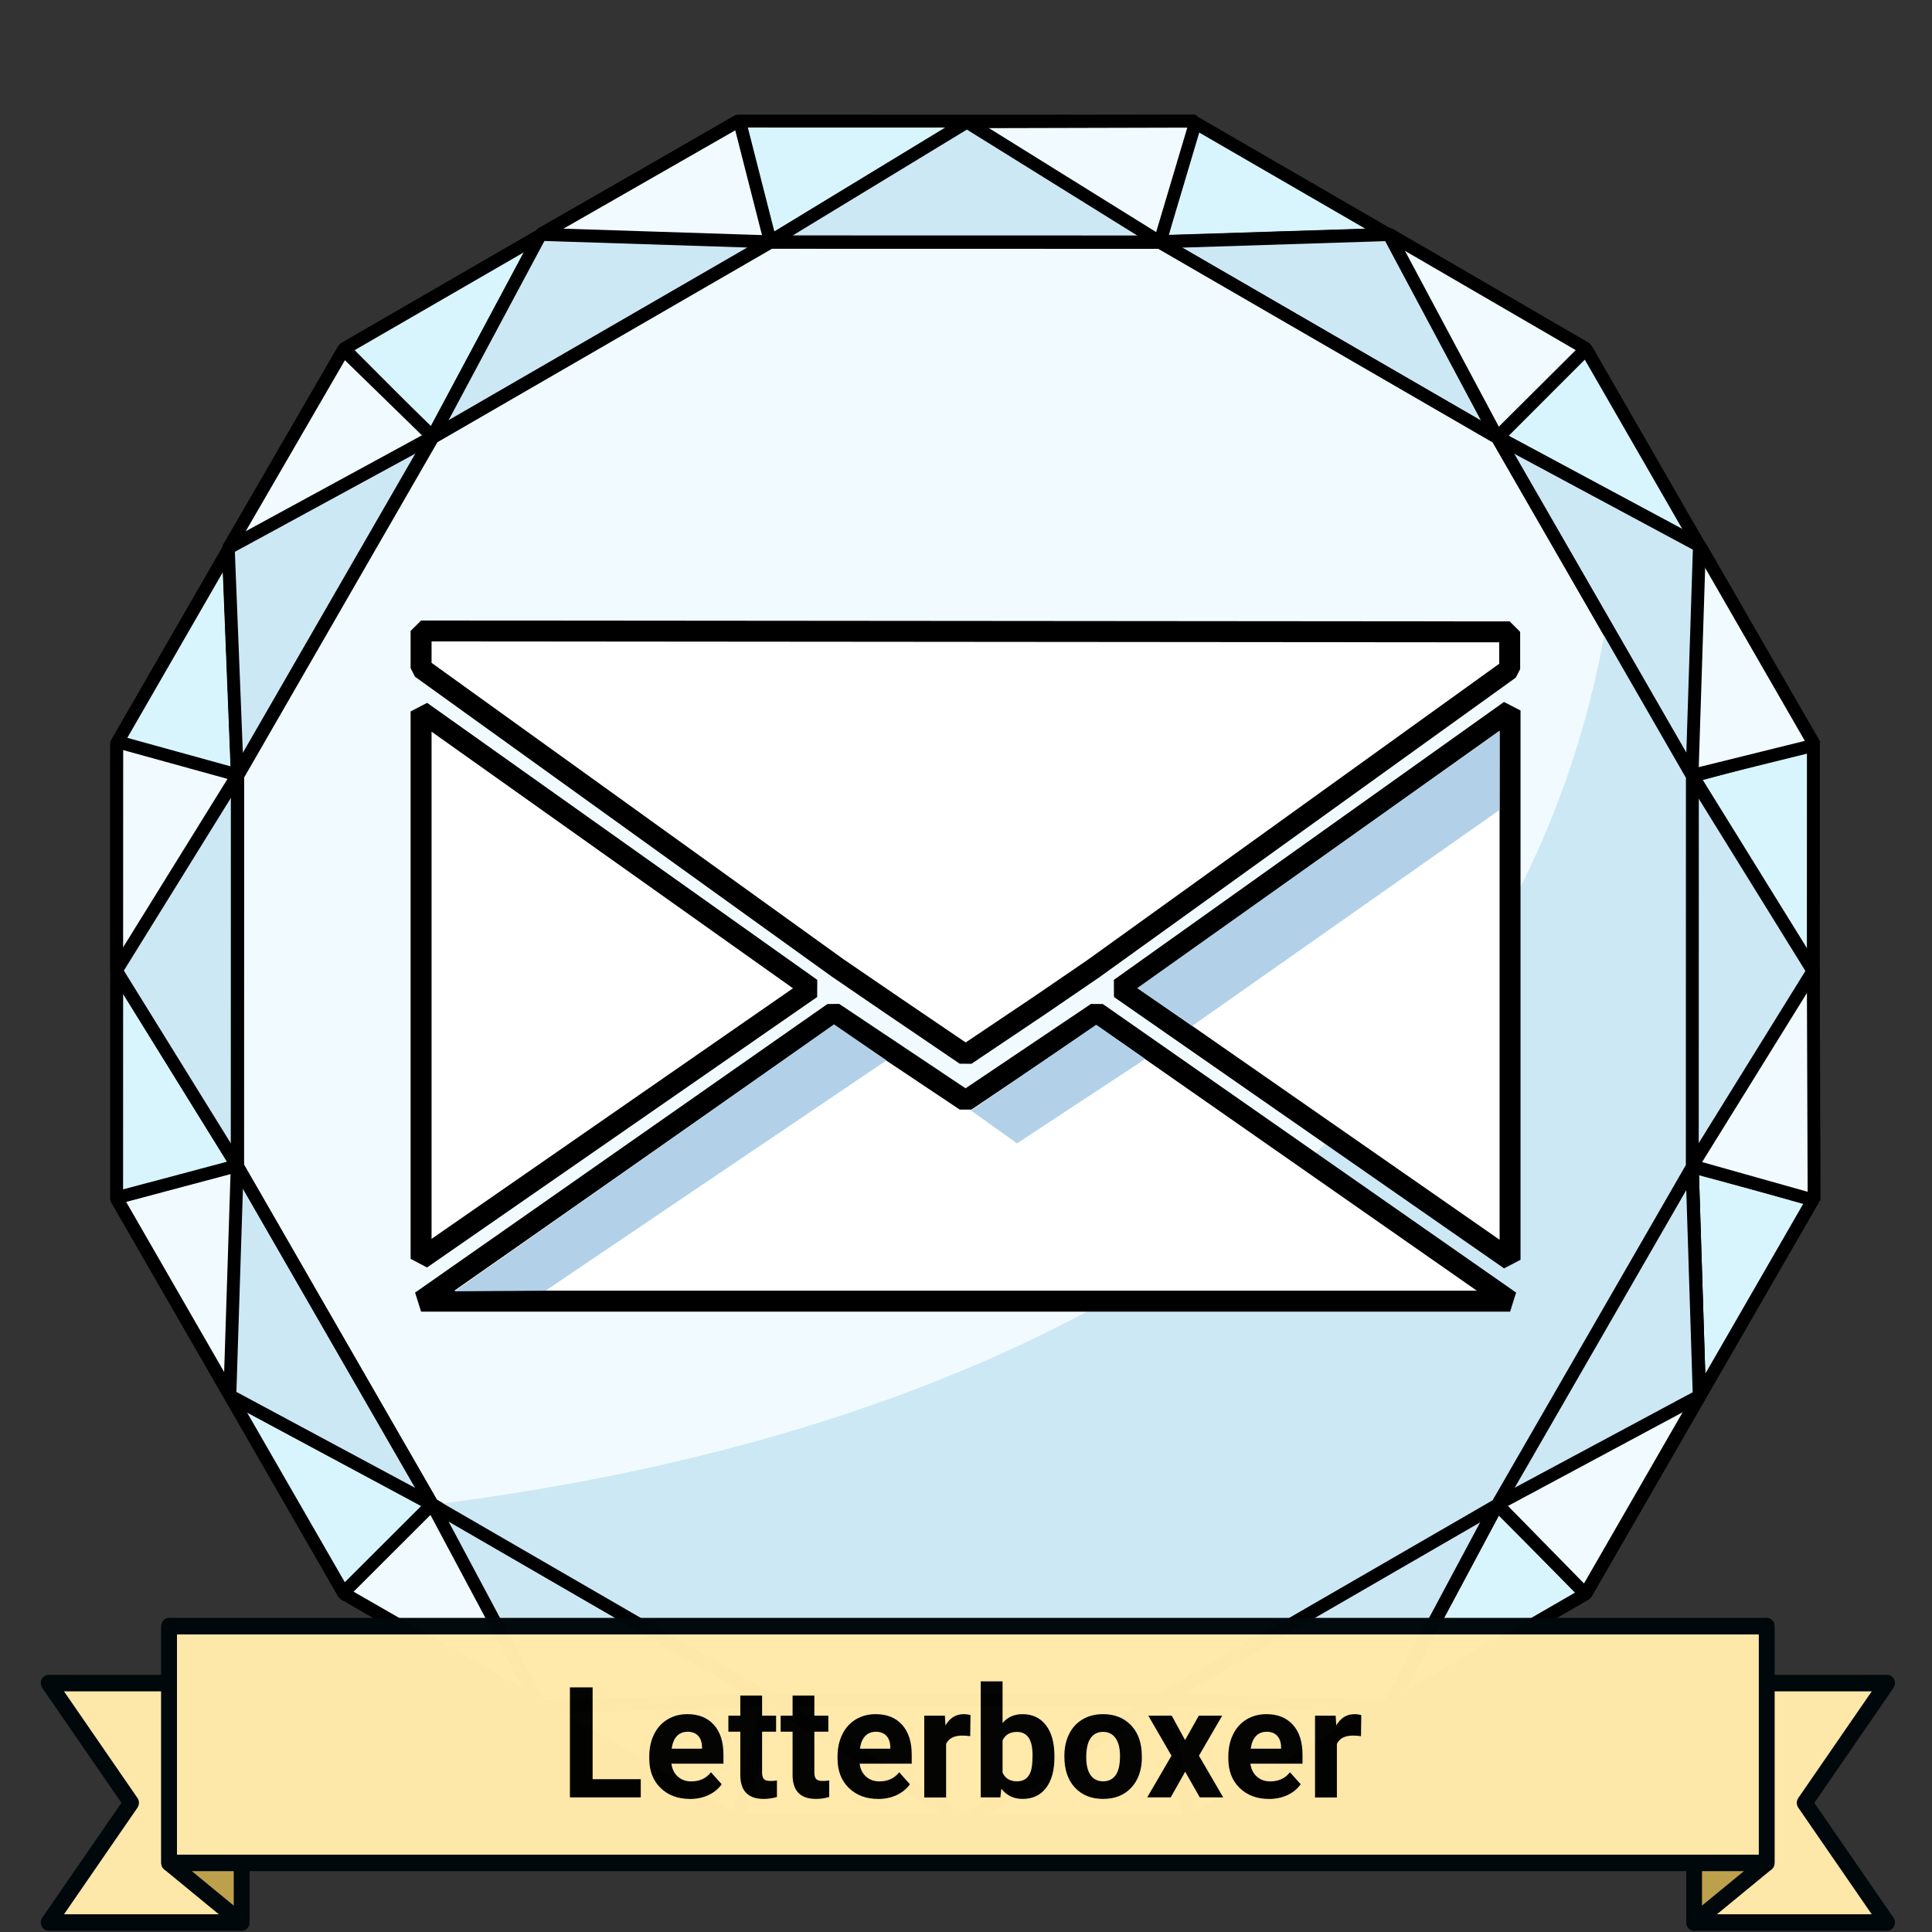 <?xml version="1.0" encoding="UTF-8" standalone="no"?>
<svg xmlns:osb="http://www.openswatchbook.org/uri/2009/osb" xmlns:dc="http://purl.org/dc/elements/1.1/" xmlns:cc="http://creativecommons.org/ns#" xmlns:rdf="http://www.w3.org/1999/02/22-rdf-syntax-ns#" xmlns:svg="http://www.w3.org/2000/svg" xmlns="http://www.w3.org/2000/svg" xmlns:xlink="http://www.w3.org/1999/xlink" xmlns:sodipodi="http://sodipodi.sourceforge.net/DTD/sodipodi-0.dtd" xmlns:inkscape="http://www.inkscape.org/namespaces/inkscape" width="120" height="120" viewBox="0 0 31.75 31.75" version="4.1.4" id="BadgeGen" inkscape:version="1.0.1 (3bc2e813f5, 2020-09-07)" sodipodi:docname="BadgeGen_v4.2.svg" style="enable-background:new" inkscape:export-filename="D:\Graphics\BadgesPGC\GPSMaze_NoL_v4.1.4.png" inkscape:export-xdpi="96" inkscape:export-ydpi="96">
  <rect x="0" y="0" width="31.75" height="31.75" fill="#333333" stroke="none"/>
  <title id="doctitle">BadgeGen_v4.2</title>
  <defs id="defs31018">
    <linearGradient inkscape:collect="always" id="linearGradient8847">
      <stop style="stop-color:#7a7a7a;stop-opacity:1" offset="0" id="stop8843"/>
      <stop style="stop-color:#ffffff;stop-opacity:1" offset="1" id="stop8845"/>
    </linearGradient>
    <marker inkscape:stockid="DotS" orient="auto" refY="0" refX="0" id="DotS" style="overflow:visible" inkscape:isstock="true">
      <path id="path6587" d="m -2.5,-1 c 0,2.76 -2.24,5 -5,5 -2.76,0 -5,-2.24 -5,-5 0,-2.76 2.24,-5 5,-5 2.76,0 5,2.24 5,5 z" style="fill:#ebe7e4;fill-opacity:1;fill-rule:evenodd;stroke:#705e43;stroke-width:1pt;stroke-opacity:1" transform="matrix(0.2,0,0,0.2,1.48,0.2)" inkscape:connector-curvature="0"/>
    </marker>
    <marker inkscape:stockid="Arrow2Lend" orient="auto" refY="0" refX="0" id="Arrow2Lend" style="overflow:visible" inkscape:isstock="true">
      <path id="path6541" style="fill:#000000;fill-opacity:1;fill-rule:evenodd;stroke:#000000;stroke-width:0.625;stroke-linejoin:round;stroke-opacity:1" d="M 8.719,4.034 -2.207,0.016 8.719,-4.002 c -1.745,2.372 -1.735,5.617 -6e-7,8.035 z" transform="matrix(-1.1,0,0,-1.1,-1.1,0)" inkscape:connector-curvature="0"/>
    </marker>
    <marker inkscape:stockid="Arrow1Lend" orient="auto" refY="0" refX="0" id="Arrow1Lend" style="overflow:visible" inkscape:isstock="true">
      <path id="path6523" d="M 0,0 5,-5 -12.5,0 5,5 Z" style="fill:#000000;fill-opacity:1;fill-rule:evenodd;stroke:#000000;stroke-width:1pt;stroke-opacity:1" transform="matrix(-0.8,0,0,-0.8,-10,0)" inkscape:connector-curvature="0"/>
    </marker>
    <marker inkscape:isstock="true" style="overflow:visible" id="marker6488" refX="0" refY="0" orient="auto" inkscape:stockid="Arrow2Send">
      <path transform="matrix(-0.3,0,0,-0.3,0.69,0)" d="M 8.719,4.034 -2.207,0.016 8.719,-4.002 c -1.745,2.372 -1.735,5.617 -6e-7,8.035 z" style="fill:#000000;fill-opacity:1;fill-rule:evenodd;stroke:#000000;stroke-width:0.625;stroke-linejoin:round;stroke-opacity:1" id="path6486" inkscape:connector-curvature="0"/>
    </marker>
    <linearGradient inkscape:collect="always" id="linearGradient2122">
      <stop style="stop-color:#648990;stop-opacity:1" offset="0" id="stop2118"/>
      <stop style="stop-color:#a3c7cd;stop-opacity:1" offset="1" id="stop2120"/>
    </linearGradient>
    <path style="fill:none;stroke:none;stroke-width:0.168;stroke-linecap:butt;stroke-linejoin:miter;stroke-miterlimit:4;stroke-dasharray:none;stroke-opacity:1" d="m -113.657,-389.316 c 0,0 26.398,-10.465 54.26,-0.098" id="path3194-0-2-59" inkscape:connector-curvature="0" sodipodi:nodetypes="cc" inkscape:export-xdpi="96" inkscape:export-ydpi="96"/>
    <path style="fill:none;stroke:none;stroke-width:0.168;stroke-linecap:butt;stroke-linejoin:miter;stroke-miterlimit:4;stroke-dasharray:none;stroke-opacity:1" d="m -113.657,-389.316 c 0,0 26.398,-10.465 54.26,-0.098" id="path3194-0-2-59-4" inkscape:connector-curvature="0" sodipodi:nodetypes="cc" inkscape:export-xdpi="96" inkscape:export-ydpi="96"/>
    <linearGradient id="linearGradient1346" osb:paint="gradient">
      <stop style="stop-color:#ffffff;stop-opacity:1" offset="0" id="stop1342"/>
      <stop style="stop-color:#d6d6d6;stop-opacity:1" offset="1" id="stop1344"/>
    </linearGradient>
    <linearGradient id="linearGradient829" osb:paint="gradient">
      <stop style="stop-color:#fdd573;stop-opacity:1" offset="0" id="stop825"/>
      <stop style="stop-color:#fbc231;stop-opacity:1" offset="1" id="stop827"/>
    </linearGradient>
    <linearGradient osb:paint="gradient" id="linearGradient925">
      <stop id="stop921" offset="0" style="stop-color:#f7f7f7;stop-opacity:1"/>
      <stop id="stop923" offset="1" style="stop-color:#a9a9a9;stop-opacity:1"/>
    </linearGradient>
    <linearGradient id="linearGradient1397" osb:paint="gradient">
      <stop style="stop-color:#e19b7f;stop-opacity:1" offset="0" id="stop1393"/>
      <stop style="stop-color:#c16d44;stop-opacity:1" offset="1" id="stop1395"/>
    </linearGradient>
    <linearGradient inkscape:collect="always" xlink:href="#linearGradient2122" id="linearGradient2124" x1="18.264" y1="228.881" x2="43.682" y2="235.985" gradientUnits="userSpaceOnUse"/>
    <marker inkscape:stockid="Arrow2Send" orient="auto" refY="0" refX="0" id="Arrow2Send-3" style="overflow:visible" inkscape:isstock="true">
      <path inkscape:connector-curvature="0" id="path2562-0" style="fill:#000000;fill-opacity:1;fill-rule:evenodd;stroke:#000000;stroke-width:0.625;stroke-linejoin:round;stroke-opacity:1" d="M 8.719,4.034 -2.207,0.016 8.719,-4.002 c -1.745,2.372 -1.735,5.617 -6e-7,8.035 z" transform="matrix(-0.3,0,0,-0.3,0.69,0)"/>
    </marker>
    <linearGradient inkscape:collect="always" xlink:href="#linearGradient8847" id="linearGradient8849" x1="36.056" y1="258.339" x2="35.173" y2="256.34" gradientUnits="userSpaceOnUse"/>
    <linearGradient inkscape:collect="always" xlink:href="#linearGradient8847" id="linearGradient8857" x1="27.45" y1="258.363" x2="26.603" y2="256.34" gradientUnits="userSpaceOnUse"/>
    <linearGradient inkscape:collect="always" xlink:href="#linearGradient8847" id="linearGradient8859" x1="29.19" y1="258.304" x2="28.331" y2="256.328" gradientUnits="userSpaceOnUse"/>
    <linearGradient inkscape:collect="always" xlink:href="#linearGradient8847" id="linearGradient8861" x1="30.906" y1="258.328" x2="30.047" y2="256.34" gradientUnits="userSpaceOnUse"/>
    <linearGradient inkscape:collect="always" xlink:href="#linearGradient8847" id="linearGradient8863" x1="32.611" y1="258.339" x2="31.752" y2="256.34" gradientUnits="userSpaceOnUse"/>
    <linearGradient inkscape:collect="always" xlink:href="#linearGradient8847" id="linearGradient8865" x1="34.339" y1="258.328" x2="33.469" y2="256.34" gradientUnits="userSpaceOnUse"/>
  </defs>
  <sodipodi:namedview id="base" pagecolor="#ffffff" bordercolor="#666666" borderopacity="1.0" inkscape:pageopacity="0" inkscape:pageshadow="2" inkscape:zoom="0.70710678" inkscape:cx="-715.00021" inkscape:cy="253.11541" inkscape:document-units="px" inkscape:current-layer="layer-TheRuggedCacher" showgrid="false" showborder="true" units="px" inkscape:window-width="1920" inkscape:window-height="1017" inkscape:window-x="1912" inkscape:window-y="592" inkscape:window-maximized="1" inkscape:snap-global="false" fit-margin-top="0" fit-margin-left="0" fit-margin-right="0" fit-margin-bottom="0" showguides="false" inkscape:showpageshadow="false" inkscape:document-rotation="0"/>
  <g inkscape:label="layer-BadgeBase" inkscape:groupmode="layer" id="layer-BadgeBase" style="display:inline" transform="translate(-16.356,-249.181)">
    <g inkscape:groupmode="layer" id="layer-diamond" inkscape:label="layer-Diamond" style="">
      <g id="base-diamond" transform="matrix(0.462,-0.002,0.002,0.463,14.433,171.505)" style="display:inline;stroke-width:0.528;stroke-miterlimit:4;stroke-dasharray:none" inkscape:label="base-Diamond" inkscape:groupmode="layer">
        <g id="g1127-9-8-2-9" transform="translate(-68.484,-399.385)" style="stroke:#000000;stroke-width:0.458;stroke-linejoin:bevel;stroke-miterlimit:4;stroke-dasharray:none;stroke-opacity:1">
          <path id="path986-0-8-0-0-9-2-3" style="display:inline;opacity:1;fill:#d8f5fe;fill-opacity:1;stroke:#000000;stroke-width:0.458;stroke-linecap:butt;stroke-linejoin:bevel;stroke-miterlimit:4;stroke-dasharray:none;stroke-opacity:1;paint-order:normal;enable-background:new" d="m 80.256,594.737 -4.298,-1.173 m -0.074,16.171 4.309,-1.134 m 6.877,12.039 -3.165,3.136 m 13.967,8.15 1.173,-4.298 m 14.998,4.372 -1.134,-4.309 m 15.175,-3.712 -3.136,-3.165 m 6.987,-11.975 4.298,1.173 m -4.235,-15.037 4.309,-1.134 m -11.186,-10.905 3.165,-3.136 m -13.968,-8.15 -1.173,4.298 m -14.998,-4.372 1.134,4.309 m 25.667,44.929 -3.885,7.176 -8.154,-0.298 -6.952,4.272 -6.913,-4.335 -8.157,0.224 -3.819,-7.211 -7.176,-3.885 0.298,-8.154 -4.272,-6.952 4.335,-6.913 -0.286,-8.067 7.273,-3.909 3.885,-7.176 8.154,0.298 7.027,-4.221 6.838,4.284 8.157,-0.224 3.819,7.211 7.176,3.885 -0.298,8.154 4.272,6.952 -4.335,6.913 0.224,8.157 z m 3.136,3.165 -7.021,4.011 -7.021,4.011 -8.085,-0.037 -8.085,-0.037 -6.984,-4.075 -6.984,-4.075 -4.011,-7.021 -4.011,-7.021 0.037,-8.085 0.037,-8.085 8.15,-13.967 14.041,-8.021 16.171,0.074 6.984,4.075 6.984,4.075 4.011,7.021 4.011,7.021 -0.037,8.085 -0.037,8.085 -4.075,6.984 z m -40.842,-41.217 -3.136,-3.165 7.021,-4.011 7.021,-4.011 m -17.892,23.162 -4.298,-1.173 m -0.074,16.171 4.309,-1.134 m 6.877,12.039 -3.165,3.136 m 13.967,8.15 1.173,-4.298 m 14.998,4.372 -1.134,-4.309 m 15.175,-3.712 -3.136,-3.165 m 6.987,-11.975 4.298,1.173 m -4.235,-15.037 4.309,-1.134 m -11.186,-10.905 3.165,-3.136 m -13.967,-8.15 -1.173,4.298 m -14.998,-4.372 1.134,4.309 m 25.667,44.929 -6.019,3.439 -6.019,3.439 -6.932,-0.032 -6.932,-0.032 -5.988,-3.494 -5.988,-3.494 -3.439,-6.019 -3.439,-6.019 0.032,-6.932 0.032,-6.932 3.494,-5.988 3.494,-5.988 6.019,-3.439 c 2.006,-1.146 4.013,-2.292 6.019,-3.439 l 6.932,0.032 6.932,0.032 5.988,3.494 5.988,3.494 3.439,6.019 3.439,6.019 -0.032,6.932 -0.032,6.932 -3.494,5.988 z m 3.136,3.165 -14.041,8.021 -16.171,-0.074 -13.967,-8.149 -8.021,-14.041 0.074,-16.171 8.15,-13.967 14.041,-8.021 16.171,0.074 13.967,8.15 8.021,14.041 -0.074,16.171 z m -40.842,-41.217 -3.136,-3.165 14.041,-8.021" inkscape:connector-curvature="0"/>
          <path style="display:inline;fill:#f1fbff;fill-opacity:1;stroke:#000000;stroke-width:0.458;stroke-linecap:butt;stroke-linejoin:bevel;stroke-miterlimit:4;stroke-dasharray:none;stroke-opacity:1;enable-background:new" d="m 75.921,601.624 0.038,-8.117 4.297,1.204 -0.286,-8.067 4.114,-7.008 3.159,3.099 3.885,-7.176 7.074,-4.001 1.08,4.3 7.027,-4.221 8.132,0.014 -1.295,4.27 8.157,-0.224 6.986,4.092 -3.168,3.119 7.176,3.885 4.058,7.098 -4.357,1.056 4.272,6.952 -0.006,8.149 -4.329,-1.236 0.224,8.157 -4.093,7.019 -3.118,-3.201 -3.885,7.176 -7.046,4.02 -1.108,-4.319 -6.952,4.272 -8.08,-0.061 1.167,-4.275 -8.157,0.224 -7.008,-4.061 3.189,-3.15 -7.176,-3.885 -4.016,-7.028 4.314,-1.127 z" id="path1061-0-6-0-2-4-2" inkscape:connector-curvature="0" sodipodi:nodetypes="ccccccccccccccccccccccccccccccccccccc"/>
          <path style="display:inline;fill:#cde8f5;fill-opacity:1;stroke:#000000;stroke-width:0.458;stroke-linecap:butt;stroke-linejoin:bevel;stroke-miterlimit:4;stroke-dasharray:none;stroke-opacity:1" d="m 75.907,601.634 4.335,-6.913 -0.286,-8.067 7.273,-3.909 3.885,-7.176 8.154,0.298 7.027,-4.221 6.838,4.284 8.157,-0.224 3.819,7.211 7.176,3.885 -0.298,8.154 4.272,6.952 -4.335,6.913 0.224,8.157 -7.211,3.819 -3.885,7.176 -8.154,-0.298 -6.952,4.272 -6.913,-4.335 -8.157,0.224 -3.819,-7.211 -7.176,-3.885 0.298,-8.154 z" id="path1061-0-6-0-2-4" inkscape:connector-curvature="0"/>
          <g id="g3918">
            <path inkscape:connector-curvature="0" id="path1059-5-6-2-9-7" d="m 80.179,608.586 0.063,-13.865 6.987,-11.975 12.039,-6.877 13.865,0.063 11.975,6.987 6.877,12.039 -0.063,13.865 -6.987,11.975 -12.039,6.877 -13.865,-0.063 -11.975,-6.987 z" style="display:inline;fill:#f1fbff;fill-opacity:1;stroke:#000000;stroke-width:0.458;stroke-linecap:butt;stroke-linejoin:bevel;stroke-miterlimit:4;stroke-dasharray:none;stroke-opacity:1"/>
            <path sodipodi:nodetypes="cccccccc" inkscape:connector-curvature="0" id="path1059-5-6-2-9-7-6" d="m 128.923,589.777 3.076,5.197 -0.063,13.865 -6.987,11.975 -12.039,6.877 -13.865,-0.063 -11.975,-6.987 c 20.503,-2.477 38.27,-11.521 41.853,-30.864 z" style="display:inline;fill:#cde8f5;fill-opacity:1;stroke:none;stroke-width:0.458;stroke-linecap:butt;stroke-linejoin:bevel;stroke-miterlimit:4;stroke-dasharray:none;stroke-opacity:1;enable-background:new"/>
            <path inkscape:connector-curvature="0" id="path1059-5-6-2-9-7-7" d="m 80.193,608.602 0.063,-13.865 6.987,-11.975 12.039,-6.877 13.865,0.063 11.975,6.987 6.877,12.039 -0.063,13.865 -6.987,11.975 -12.039,6.877 -13.865,-0.063 -11.975,-6.987 z" style="display:inline;fill:none;fill-opacity:1;stroke:#000000;stroke-width:0.458;stroke-linecap:butt;stroke-linejoin:bevel;stroke-miterlimit:4;stroke-dasharray:none;stroke-opacity:1;enable-background:new"/>
          </g>
        </g>
      </g>
    </g>
    
    
    
    
    
    
    
    
  </g>
  <g inkscape:groupmode="layer" id="layer-icons" inkscape:label="layer-icons" style="display:inline" transform="translate(-16.356,-249.181)">
    
    
    
    
    
    
    
    
    
    
    
    
    
    
    
    
    
    
    
    
    
    
    
    
    
    
    
    
    
    
    
    
    
    
    
    
    
    
    
    
    
    <g inkscape:groupmode="layer" id="layer-TheLetterboxer" inkscape:label="layer-TheLetterboxer" style="">
      <g id="icon-TheLetterboxer" inkscape:label="icon-TheLetterboxer">
        <path id="letterbox" d="m 23.276,259.55 v 0.612 l 6.838,4.92 0.895,0.612 1.216,0.826 1.208,-0.811 0.895,-0.612 6.838,-4.92 v -0.612 z m 0,1.836 v 8.483 l 6.411,-4.445 -6.411,-4.552 z m 8.948,5.887 -2.172,-1.451 -6.776,4.742 h 17.897 l -6.792,-4.742 z m 8.948,2.067 v -8.483 l -6.411,4.567 6.411,4.46 z" inkscape:connector-curvature="0" style="display:inline;fill:#ffffff;stroke:#000000;stroke-width:0.344;stroke-linejoin:bevel;stroke-miterlimit:4;stroke-dasharray:none;stroke-opacity:1" sodipodi:nodetypes="cccccccccccccccccccccccccc"/>
        <g id="g9190">
          <path style="fill:#b2d1e8;fill-opacity:1;stroke:none;stroke-width:0.265px;stroke-linecap:butt;stroke-linejoin:miter;stroke-opacity:1" d="m 30.062,266.015 0.862,0.592 -5.6,3.783 -1.499,0.012 z" id="path9178" inkscape:connector-curvature="0" sodipodi:nodetypes="ccccc"/>
          <path style="fill:#b2d1e8;fill-opacity:1;stroke:none;stroke-width:0.265px;stroke-linecap:butt;stroke-linejoin:miter;stroke-opacity:1" d="m 35.176,266.585 -2.107,1.386 -0.756,-0.54 2.056,-1.409 z" id="path9182" inkscape:connector-curvature="0" sodipodi:nodetypes="ccccc"/>
          <path style="fill:#b2d1e8;fill-opacity:1;stroke:none;stroke-width:0.265px;stroke-linecap:butt;stroke-linejoin:miter;stroke-opacity:1" d="m 41,261.19 -0.002,1.302 -5.05,3.549 -0.904,-0.621 z" id="path9184" inkscape:connector-curvature="0" sodipodi:nodetypes="ccccc"/>
        </g>
      </g>
    </g>
    
    
    
  </g>
  
  <g inkscape:groupmode="layer" id="layer-addon-topleft" inkscape:label="layer-addon-topleft" style="" transform="translate(-16.356,-249.181)">
    
    
    
    
    
    
    
    
    
    
    
    
    
    
    
    
  </g>
  <g inkscape:groupmode="layer" id="layer-addon-midleft" inkscape:label="layer-addon-midleft" style="" transform="translate(-16.356,-249.181)">
    
    
    
    
    
    
    
    
    
    
    
    
    
    
    
    
  </g>
  <g inkscape:groupmode="layer" id="layer-addon-bottomleft" inkscape:label="layer-addon-bottomleft" style="" transform="translate(-16.356,-249.181)">
    
    
    
    
    
    
    
    
    
    
    
    
    
    
    
    
  </g>
  <g inkscape:groupmode="layer" id="layer-addon-topright" inkscape:label="layer-addon-topright" style="" transform="translate(-16.356,-249.181)">
    
    
    
    
    
    
    
    
    
    
    
    
    
    
    
    
  </g>
  <g inkscape:groupmode="layer" id="layer-addon-midright" inkscape:label="layer-addon-midright" style="" transform="translate(-16.356,-249.181)">
    
    
    
    
    
    
    
    
    
    
    
    
    
    
    
    
  </g>
  <g inkscape:groupmode="layer" id="layer-addon-bottomright" inkscape:label="layer-addon-bottomright" style="" transform="translate(-16.356,-249.181)">
    
    
    
    
    
    
    
    
    
    
    
    
    
    
    
    
  </g>
  <g inkscape:groupmode="layer" id="layer-ribbon" inkscape:label="layer-ribbon" style="display:inline;opacity:0.99" transform="translate(-16.356,-249.181)">
    <g id="layer-ribbon-base" transform="matrix(0.478,0,0,0.502,86.398,149.217)" style="stroke:#00080b;stroke-width:0.54;stroke-miterlimit:4;stroke-dasharray:none;stroke-opacity:1" inkscape:groupmode="layer">
      <g id="g1029" style="display:inline;stroke:#00080b;stroke-width:0.54;stroke-miterlimit:4;stroke-dasharray:none;stroke-opacity:1" transform="translate(0,2.1814158e-6)">
        <g id="g999" style="stroke:#00080b;stroke-width:0.54;stroke-miterlimit:4;stroke-dasharray:none;stroke-opacity:1">
          <path sodipodi:nodetypes="cccccc" inkscape:connector-curvature="0" id="rect926-0" d="m -144.859,254.231 h 6.634 v 7.837 h -6.634 l 2.835,-3.918 z" style="opacity:1;fill:#ffe9aa;fill-opacity:1;fill-rule:evenodd;stroke:#00080b;stroke-width:0.54;stroke-linecap:butt;stroke-linejoin:round;stroke-miterlimit:4;stroke-dasharray:none;stroke-dashoffset:0;stroke-opacity:1;paint-order:normal"/>
          <path inkscape:connector-curvature="0" id="path978" d="m -138.225,262.068 -2.493,-1.951 v -7.751 l 2.493,1.865 z" style="fill:#bea14d;fill-opacity:1;stroke:#00080b;stroke-width:0.54;stroke-linecap:butt;stroke-linejoin:round;stroke-miterlimit:4;stroke-dasharray:none;stroke-opacity:1"/>
        </g>
        <g transform="matrix(-1,0,0,1,-226.511,7.7148434e-7)" id="g999-6" style="stroke:#00080b;stroke-width:0.54;stroke-miterlimit:4;stroke-dasharray:none;stroke-opacity:1">
          <path sodipodi:nodetypes="cccccc" inkscape:connector-curvature="0" id="rect926-0-8" d="m -144.859,254.231 h 6.634 v 7.837 h -6.634 l 2.835,-3.918 z" style="opacity:1;fill:#ffe9aa;fill-opacity:1;fill-rule:evenodd;stroke:#00080b;stroke-width:0.54;stroke-linecap:butt;stroke-linejoin:round;stroke-miterlimit:4;stroke-dasharray:none;stroke-dashoffset:0;stroke-opacity:1;paint-order:normal"/>
          <path inkscape:connector-curvature="0" id="path978-7" d="m -138.225,262.068 -2.493,-1.951 v -7.751 l 2.493,1.865 z" style="fill:#bea14d;fill-opacity:1;stroke:#00080b;stroke-width:0.54;stroke-linecap:butt;stroke-linejoin:round;stroke-miterlimit:4;stroke-dasharray:none;stroke-opacity:1"/>
        </g>
      </g>
      <rect y="252.366" x="-140.717" height="7.751" width="54.924" id="rect926" style="opacity:1;fill:#ffe9aa;fill-opacity:1;fill-rule:evenodd;stroke:#00080b;stroke-width:0.54;stroke-linecap:butt;stroke-linejoin:round;stroke-miterlimit:4;stroke-dasharray:none;stroke-dashoffset:0;stroke-opacity:1;paint-order:normal"/>
    </g>
    
    <g inkscape:groupmode="layer" id="layer-ribbontext" style="display:inline">
      
      
      
      
      
      
      
      
      
      
      
      
      
      
      
      
      
      
      
      
      
      
      
      
      
      <g aria-label="Letterboxer" style="font-style:normal;font-weight:normal;font-size:2.543px;line-height:1.25;font-family:sans-serif;letter-spacing:0px;word-spacing:0px;opacity:0.99;fill:#000000;fill-opacity:1;stroke:none;stroke-width:0.139;enable-background:new" id="ribbon-text-TheLetterboxer">
        <path d="m 26.095,278.42 h 0.791 v 0.299 h -1.164 v -1.808 h 0.373 z" style="font-style:normal;font-variant:normal;font-weight:bold;font-stretch:normal;font-family:Roboto;-inkscape-font-specification:'Roboto Bold';text-align:center;text-anchor:middle;fill:#000000;fill-opacity:1;stroke-width:0.139" id="path3215" inkscape:connector-curvature="0"/>
        <path d="m 27.693,278.744 q -0.296,0 -0.482,-0.181 -0.185,-0.181 -0.185,-0.483 v -0.035 q 0,-0.202 0.078,-0.361 0.078,-0.16 0.221,-0.246 0.144,-0.087 0.328,-0.087 0.276,0 0.433,0.174 0.159,0.174 0.159,0.493 v 0.147 H 27.39 q 0.017,0.132 0.104,0.211 0.088,0.08 0.222,0.08 0.207,0 0.324,-0.15 l 0.176,0.197 q -0.081,0.114 -0.219,0.179 -0.138,0.063 -0.305,0.063 z m -0.041,-1.103 q -0.107,0 -0.174,0.072 -0.066,0.072 -0.084,0.206 h 0.499 v -0.029 q -0.003,-0.119 -0.065,-0.184 -0.062,-0.066 -0.176,-0.066 z" style="font-style:normal;font-variant:normal;font-weight:bold;font-stretch:normal;font-family:Roboto;-inkscape-font-specification:'Roboto Bold';text-align:center;text-anchor:middle;fill:#000000;fill-opacity:1;stroke-width:0.139" id="path3217" inkscape:connector-curvature="0"/>
        <path d="m 28.88,277.046 v 0.33 h 0.23 v 0.263 h -0.23 v 0.671 q 0,0.074 0.029,0.107 0.029,0.032 0.109,0.032 0.06,0 0.106,-0.009 v 0.272 q -0.106,0.032 -0.217,0.032 -0.377,0 -0.385,-0.381 V 277.639 h -0.196 v -0.263 h 0.196 v -0.33 z" style="font-style:normal;font-variant:normal;font-weight:bold;font-stretch:normal;font-family:Roboto;-inkscape-font-specification:'Roboto Bold';text-align:center;text-anchor:middle;fill:#000000;fill-opacity:1;stroke-width:0.139" id="path3219" inkscape:connector-curvature="0"/>
        <path d="m 29.739,277.046 v 0.33 h 0.23 v 0.263 h -0.23 v 0.671 q 0,0.074 0.029,0.107 0.029,0.032 0.109,0.032 0.06,0 0.106,-0.009 v 0.272 q -0.106,0.032 -0.217,0.032 -0.377,0 -0.385,-0.381 V 277.639 h -0.196 v -0.263 h 0.196 v -0.33 z" style="font-style:normal;font-variant:normal;font-weight:bold;font-stretch:normal;font-family:Roboto;-inkscape-font-specification:'Roboto Bold';text-align:center;text-anchor:middle;fill:#000000;fill-opacity:1;stroke-width:0.139" id="path3221" inkscape:connector-curvature="0"/>
        <path d="m 30.787,278.744 q -0.296,0 -0.482,-0.181 -0.185,-0.181 -0.185,-0.483 v -0.035 q 0,-0.202 0.078,-0.361 0.078,-0.16 0.221,-0.246 0.144,-0.087 0.328,-0.087 0.276,0 0.433,0.174 0.159,0.174 0.159,0.493 v 0.147 h -0.856 q 0.017,0.132 0.104,0.211 0.088,0.08 0.222,0.08 0.207,0 0.324,-0.15 l 0.176,0.197 q -0.081,0.114 -0.219,0.179 -0.138,0.063 -0.305,0.063 z m -0.041,-1.103 q -0.107,0 -0.174,0.072 -0.066,0.072 -0.084,0.206 h 0.499 v -0.029 q -0.003,-0.119 -0.065,-0.184 -0.062,-0.066 -0.176,-0.066 z" style="font-style:normal;font-variant:normal;font-weight:bold;font-stretch:normal;font-family:Roboto;-inkscape-font-specification:'Roboto Bold';text-align:center;text-anchor:middle;fill:#000000;fill-opacity:1;stroke-width:0.139" id="path3223" inkscape:connector-curvature="0"/>
        <path d="m 32.3,277.713 q -0.073,-0.01 -0.129,-0.01 -0.204,0 -0.267,0.138 v 0.879 h -0.359 v -1.344 h 0.339 l 0.01,0.16 q 0.108,-0.185 0.299,-0.185 0.06,0 0.112,0.016 z" style="font-style:normal;font-variant:normal;font-weight:bold;font-stretch:normal;font-family:Roboto;-inkscape-font-specification:'Roboto Bold';text-align:center;text-anchor:middle;fill:#000000;fill-opacity:1;stroke-width:0.139" id="path3225" inkscape:connector-curvature="0"/>
        <path d="m 33.684,278.06 q 0,0.323 -0.138,0.504 -0.138,0.18 -0.385,0.18 -0.219,0 -0.349,-0.168 l -0.016,0.143 H 32.473 v -1.907 h 0.359 v 0.684 q 0.124,-0.145 0.327,-0.145 0.246,0 0.385,0.181 0.14,0.18 0.14,0.508 z m -0.359,-0.026 q 0,-0.204 -0.065,-0.297 -0.065,-0.094 -0.192,-0.094 -0.171,0 -0.236,0.14 v 0.53 q 0.066,0.142 0.238,0.142 0.174,0 0.228,-0.171 0.026,-0.082 0.026,-0.25 z" style="font-style:normal;font-variant:normal;font-weight:bold;font-stretch:normal;font-family:Roboto;-inkscape-font-specification:'Roboto Bold';text-align:center;text-anchor:middle;fill:#000000;fill-opacity:1;stroke-width:0.139" id="path3227" inkscape:connector-curvature="0"/>
        <path d="m 33.848,278.035 q 0,-0.2 0.077,-0.356 0.077,-0.156 0.221,-0.242 0.145,-0.086 0.337,-0.086 0.272,0 0.443,0.166 0.173,0.166 0.192,0.452 l 0.003,0.092 q 0,0.309 -0.173,0.497 -0.173,0.186 -0.463,0.186 -0.291,0 -0.464,-0.186 -0.173,-0.186 -0.173,-0.507 z m 0.359,0.026 q 0,0.191 0.072,0.293 0.072,0.101 0.206,0.101 0.13,0 0.204,-0.099 0.073,-0.101 0.073,-0.32 0,-0.188 -0.073,-0.291 -0.073,-0.103 -0.206,-0.103 -0.132,0 -0.204,0.103 -0.072,0.102 -0.072,0.317 z" style="font-style:normal;font-variant:normal;font-weight:bold;font-stretch:normal;font-family:Roboto;-inkscape-font-specification:'Roboto Bold';text-align:center;text-anchor:middle;fill:#000000;fill-opacity:1;stroke-width:0.139" id="path3229" inkscape:connector-curvature="0"/>
        <path d="m 35.831,277.777 0.226,-0.401 h 0.384 l -0.382,0.658 0.399,0.685 h -0.385 l -0.24,-0.422 -0.238,0.422 h -0.386 l 0.399,-0.685 -0.381,-0.658 h 0.385 z" style="font-style:normal;font-variant:normal;font-weight:bold;font-stretch:normal;font-family:Roboto;-inkscape-font-specification:'Roboto Bold';text-align:center;text-anchor:middle;fill:#000000;fill-opacity:1;stroke-width:0.139" id="path3231" inkscape:connector-curvature="0"/>
        <path d="m 37.209,278.744 q -0.296,0 -0.482,-0.181 -0.185,-0.181 -0.185,-0.483 v -0.035 q 0,-0.202 0.078,-0.361 0.078,-0.16 0.221,-0.246 0.144,-0.087 0.328,-0.087 0.276,0 0.433,0.174 0.159,0.174 0.159,0.493 v 0.147 h -0.856 q 0.017,0.132 0.104,0.211 0.088,0.08 0.222,0.08 0.207,0 0.324,-0.15 l 0.176,0.197 q -0.081,0.114 -0.219,0.179 -0.138,0.063 -0.305,0.063 z m -0.041,-1.103 q -0.107,0 -0.174,0.072 -0.066,0.072 -0.084,0.206 h 0.499 v -0.029 q -0.003,-0.119 -0.065,-0.184 -0.062,-0.066 -0.176,-0.066 z" style="font-style:normal;font-variant:normal;font-weight:bold;font-stretch:normal;font-family:Roboto;-inkscape-font-specification:'Roboto Bold';text-align:center;text-anchor:middle;fill:#000000;fill-opacity:1;stroke-width:0.139" id="path3233" inkscape:connector-curvature="0"/>
        <path d="m 38.722,277.713 q -0.073,-0.01 -0.129,-0.01 -0.204,0 -0.267,0.138 v 0.879 H 37.967 v -1.344 h 0.339 l 0.01,0.16 q 0.108,-0.185 0.299,-0.185 0.06,0 0.112,0.016 z" style="font-style:normal;font-variant:normal;font-weight:bold;font-stretch:normal;font-family:Roboto;-inkscape-font-specification:'Roboto Bold';text-align:center;text-anchor:middle;fill:#000000;fill-opacity:1;stroke-width:0.139" id="path3235" inkscape:connector-curvature="0"/>
      </g>
      
      
      
      
      
      
      
      
      
      
      
      
      
      
      
      
      
      
      
    </g>
  </g>
</svg>
